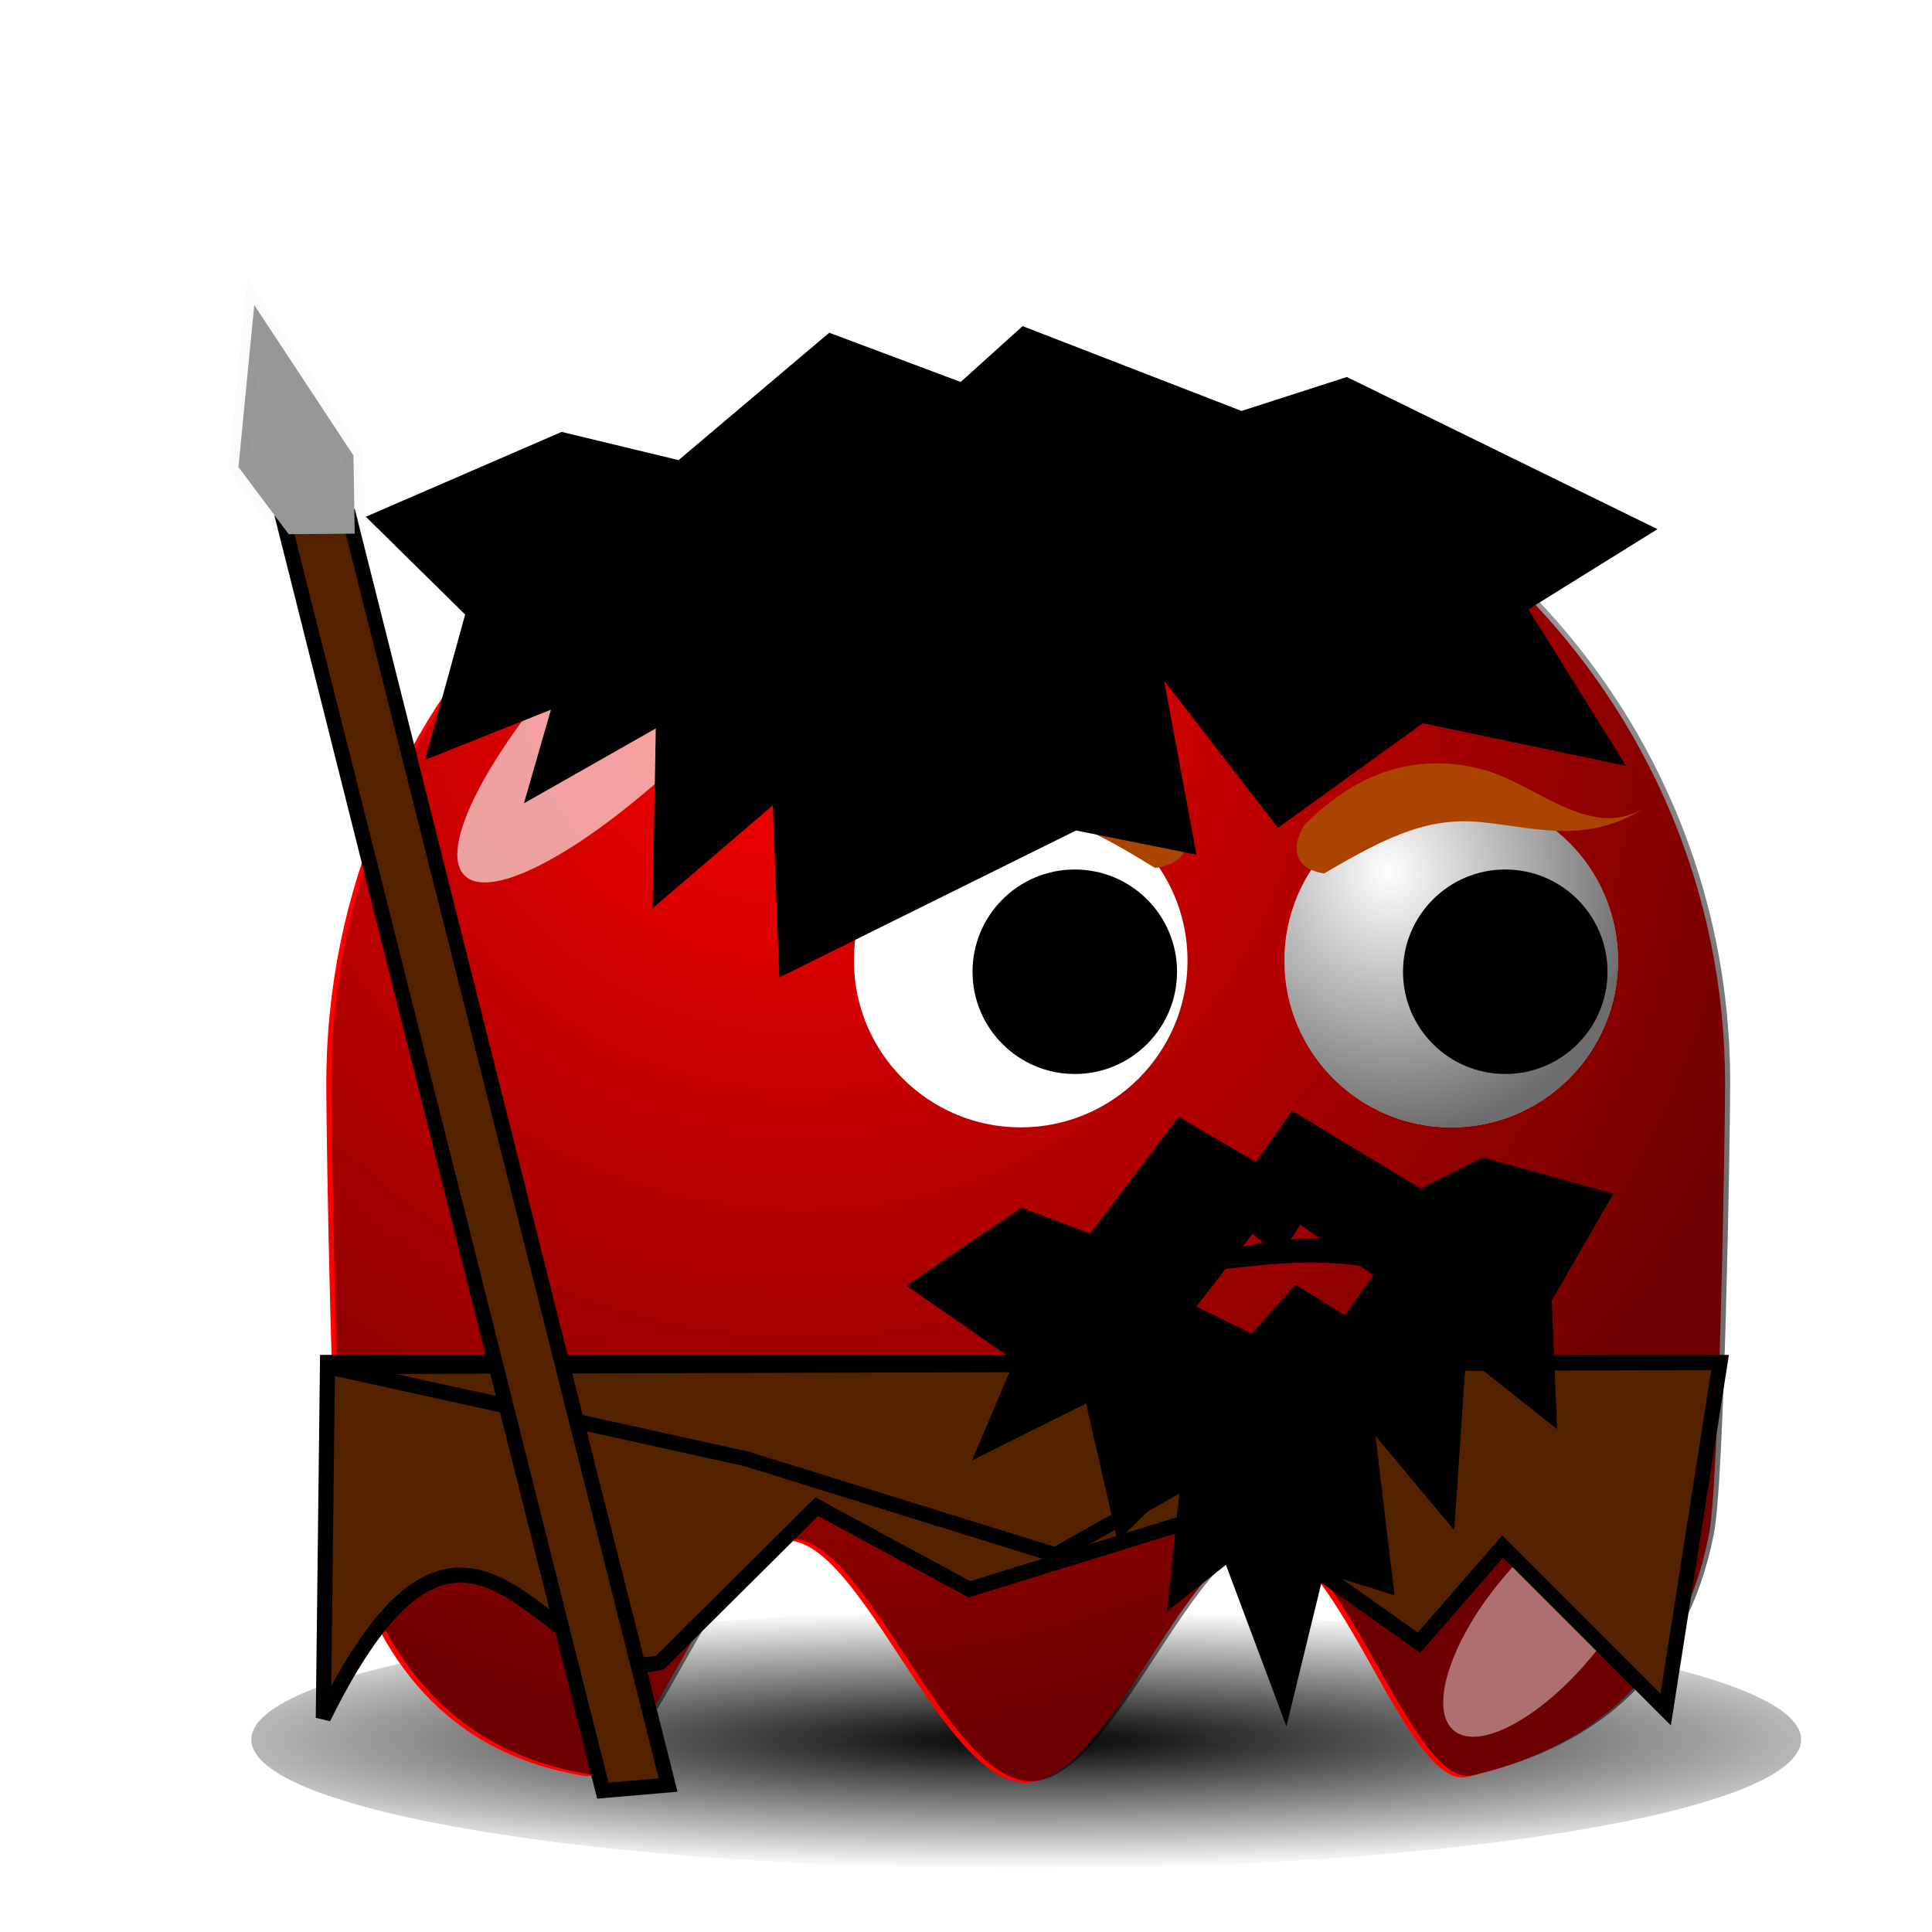 <?xml version="1.0" encoding="UTF-8" standalone="no"?>
<!-- Created with Inkscape (http://www.inkscape.org/) -->
<svg
    xmlns:inkscape="http://www.inkscape.org/namespaces/inkscape"
    xmlns:rdf="http://www.w3.org/1999/02/22-rdf-syntax-ns#"
    xmlns="http://www.w3.org/2000/svg"
    xmlns:sodipodi="http://sodipodi.sourceforge.net/DTD/sodipodi-0.dtd"
    xmlns:cc="http://creativecommons.org/ns#"
    xmlns:xlink="http://www.w3.org/1999/xlink"
    xmlns:dc="http://purl.org/dc/elements/1.1/"
    xmlns:svg="http://www.w3.org/2000/svg"
    xmlns:ns1="http://sozi.baierouge.fr"
    id="svg2"
    sodipodi:docname="Citizen_Stone Age.svg"
    inkscape:export-filename="/home/nicu/Desktop/pacman/pacman.png"
    viewBox="0 0 128 128"
    sodipodi:version="0.32"
    inkscape:export-xdpi="90"
    version="1.0"
    inkscape:output_extension="org.inkscape.output.svg.inkscape"
    inkscape:export-ydpi="90"
    inkscape:version="0.47pre4 r22446"
  >
  <defs
      id="defs4"
    >
    <linearGradient
        id="linearGradient2315"
      >
      <stop
          id="stop2317"
          style="stop-color:#000000;stop-opacity:0"
          offset="0"
      />
      <stop
          id="stop2319"
          style="stop-color:#000000;stop-opacity:.572"
          offset="1"
      />
    </linearGradient
    >
    <filter
        id="filter3730"
        height="1.682"
        width="1.696"
        y="-.341"
        x="-.348"
        inkscape:collect="always"
      >
      <feGaussianBlur
          id="feGaussianBlur3732"
          stdDeviation="5.465"
          inkscape:collect="always"
      />
    </filter
    >
    <filter
        id="filter4065"
        height="1.907"
        width="2.039"
        y="-.453"
        x="-.52"
        inkscape:collect="always"
      >
      <feGaussianBlur
          id="feGaussianBlur4067"
          stdDeviation="4.151"
          inkscape:collect="always"
      />
    </filter
    >
    <filter
        id="filter4112"
        height="1.68"
        width="1.14"
        y="-.34"
        x="-.07"
        inkscape:collect="always"
      >
      <feGaussianBlur
          id="feGaussianBlur4114"
          stdDeviation="3.968"
          inkscape:collect="always"
      />
    </filter
    >
    <radialGradient
        id="radialGradient3835"
        gradientUnits="userSpaceOnUse"
        cy="506.35"
        cx="210.89"
        gradientTransform="matrix(1.403 0 -1.4521e-7 .206 -89.845 403.11)"
        r="68"
        inkscape:collect="always"
      >
      <stop
          id="stop4074"
          style="stop-color:#000000"
          offset="0"
      />
      <stop
          id="stop4076"
          style="stop-color:#000000;stop-opacity:0"
          offset="1"
      />
    </radialGradient
    >
    <radialGradient
        id="radialGradient3839"
        xlink:href="#linearGradient2315"
        gradientUnits="userSpaceOnUse"
        cy="409.86"
        cx="233.5"
        gradientTransform="matrix(.387 1.516 -1.423 .363 726.51 -93.107)"
        r="15.5"
        inkscape:collect="always"
    />
    <radialGradient
        id="radialGradient3881"
        xlink:href="#linearGradient2315"
        gradientUnits="userSpaceOnUse"
        cy="497.96"
        cx="216.99"
        gradientTransform="matrix(.51 1.007 -.965 .489 655.18 -406.43)"
        r="65"
        inkscape:collect="always"
    />
  </defs
  >
  <sodipodi:namedview
      id="base"
      inkscape:zoom="4.2765587"
      height="640px"
      borderopacity="1.0"
      inkscape:current-layer="layer1"
      inkscape:cx="27.749234"
      inkscape:cy="81.713609"
      inkscape:window-maximized="1"
      showgrid="false"
      width="128px"
      inkscape:guide-bbox="true"
      showguides="true"
      bordercolor="#666666"
      inkscape:window-x="0"
      guidetolerance="10"
      objecttolerance="10"
      inkscape:window-y="0"
      inkscape:window-width="1366"
      inkscape:pageopacity="0.0"
      inkscape:pageshadow="2"
      pagecolor="#ffffff"
      gridtolerance="10000"
      inkscape:document-units="px"
      inkscape:window-height="713"
    >
    <inkscape:grid
        id="grid3194"
        originy="0px"
        originx="0px"
        spacingy="0px"
        spacingx="0px"
        type="xygrid"
    />
  </sodipodi:namedview
  >
  <g
      id="layer1"
      inkscape:label="Layer 1"
      inkscape:groupmode="layer"
      transform="translate(-233.42 -11.735)"
    >
    <path
        id="path3832"
        style="filter:url(#filter4112);fill:url(#radialGradient3835)"
        transform="matrix(.755 0 0 .611 145.88 -183.01)"
        d="m274 507.36c0 7.728-30.464 14-68 14s-68-6.272-68-14 30.464-14 68-14 68 6.272 68 14z"
    />
    <path
        id="path3834"
        sodipodi:nodetypes="cccsssccssc"
        style="fill:#ff0000"
        d="m347.71 83.515c0 3.452-0.378 26.777-1.095 30.015-1.764 8.882-7.473 13.995-16.047 15.942-3.985 0.743-8.518-15.558-13.437-15.648-4.919-0.091-10.225 16.028-15.757 16.028-5.557 0-10.887-16.128-15.826-16.053-4.939 0.075-9.487 16.353-13.48 15.582-9.042-1.5-13.769-7.686-15.999-16.143-0.676-3.148-1.032-26.374-1.032-29.722 0-25.578 20.759-46.336 46.336-46.336 25.578 0 46.336 20.759 46.336 46.336z"
    />
    <path
        id="path3836"
        sodipodi:nodetypes="cccsssccssc"
        style="fill:url(#radialGradient3881)"
        d="m348.05 83.408c0 3.452-0.378 26.777-1.095 30.015-1.764 8.882-7.473 13.995-16.047 15.942-3.985 0.743-8.518-15.558-13.437-15.648-4.919-0.091-10.225 16.028-15.757 16.028-5.557 0-10.887-16.128-15.826-16.053-4.939 0.075-9.487 16.353-13.48 15.582-9.042-1.5-13.769-7.686-15.999-16.143-0.676-3.148-1.032-26.374-1.032-29.722 0-25.578 20.759-46.336 46.336-46.336 25.578 0 46.336 20.759 46.336 46.336z"
    />
    <g
        id="g3838"
        transform="matrix(.713 0 0 .713 155.95 -227.55)"
      >
      <path
          id="path3840"
          sodipodi:rx="15.5"
          sodipodi:ry="15.5"
          style="fill:#ffffff"
          sodipodi:type="arc"
          d="m255 417.86c0 8.56-6.94 15.5-15.5 15.5s-15.5-6.94-15.5-15.5 6.94-15.5 15.5-15.5 15.5 6.94 15.5 15.5z"
          transform="translate(4,7)"
          sodipodi:cy="417.86218"
          sodipodi:cx="239.5"
      />
      <path
          id="path3842"
          sodipodi:rx="15.5"
          sodipodi:ry="15.5"
          style="fill:url(#radialGradient3839)"
          sodipodi:type="arc"
          d="m255 417.86c0 8.56-6.94 15.5-15.5 15.5s-15.5-6.94-15.5-15.5 6.94-15.5 15.5-15.5 15.5 6.94 15.5 15.5z"
          transform="translate(4,7)"
          sodipodi:cy="417.86218"
          sodipodi:cx="239.5"
      />
      <path
          id="path3844"
          sodipodi:rx="15.5"
          sodipodi:ry="15.5"
          style="fill:#000000"
          sodipodi:type="arc"
          d="m255 417.86c0 8.56-6.94 15.5-15.5 15.5s-15.5-6.94-15.5-15.5 6.94-15.5 15.5-15.5 15.5 6.94 15.5 15.5z"
          transform="matrix(.613 0 0 .613 101.71 169.75)"
          sodipodi:cy="417.86218"
          sodipodi:cx="239.5"
      />
    </g
    >
    <g
        id="g3846"
        transform="matrix(.713 0 0 .713 127.43 -227.55)"
      >
      <path
          id="path3848"
          sodipodi:rx="15.5"
          sodipodi:ry="15.5"
          style="fill:#ffffff"
          sodipodi:type="arc"
          d="m255 417.86c0 8.56-6.94 15.5-15.5 15.5s-15.5-6.94-15.5-15.5 6.94-15.5 15.5-15.5 15.5 6.94 15.5 15.5z"
          transform="translate(4,7)"
          sodipodi:cy="417.86218"
          sodipodi:cx="239.5"
      />
      <path
          id="path3850"
          sodipodi:rx="15.5"
          sodipodi:ry="15.5"
          style="fill:url(#radialGradient3839)"
          sodipodi:type="arc"
          d="m255 417.86c0 8.56-6.94 15.5-15.5 15.5s-15.5-6.94-15.5-15.5 6.94-15.5 15.5-15.5 15.5 6.94 15.5 15.5z"
          transform="translate(4,7)"
          sodipodi:cy="417.86218"
          sodipodi:cx="239.5"
      />
      <path
          id="path3852"
          sodipodi:rx="15.5"
          sodipodi:ry="15.5"
          style="fill:#000000"
          sodipodi:type="arc"
          d="m255 417.86c0 8.56-6.94 15.5-15.5 15.5s-15.5-6.94-15.5-15.5 6.94-15.5 15.5-15.5 15.5 6.94 15.5 15.5z"
          transform="matrix(.613 0 0 .613 101.71 169.75)"
          sodipodi:cy="417.86218"
          sodipodi:cx="239.5"
      />
    </g
    >
    <path
        id="path3854"
        style="filter:url(#filter3730);fill-opacity:.627;fill:#ffffff"
        transform="matrix(.713 0 0 .713 152.38 -234.68)"
        d="m180.01 413.25c-10.026 10.27-20.406 16.414-23.171 13.715-2.765-2.699 3.128-13.225 13.153-23.494 10.026-10.27 20.406-16.414 23.171-13.715 2.765 2.699-3.128 13.225-13.153 23.494z"
    />
    <path
        id="path3856"
        style="filter:url(#filter4065);fill-opacity:.434;fill:#ffffff"
        transform="matrix(.55 .454 -.454 .55 422.64 -273.51)"
        d="m262 501.86c0 7.452-2.464 13.5-5.5 13.5s-5.5-6.048-5.5-13.5 2.464-13.5 5.5-13.5 5.5 6.048 5.5 13.5z"
    />
    <path
        id="path3896"
        sodipodi:nodetypes="ccccc"
        style="fill-rule:evenodd;fill:#000000"
        d="m326.89 95.588c-4.983-3.156-9.973-1.491-16.947-0.007l-2.333 0.872c7.396-0.24 11.653-2.122 19.049-0.256l0.23-0.609z"
    />
    <path
        id="path5423"
        sodipodi:nodetypes="cccsccc"
        style="fill-rule:evenodd;fill:#aa4400"
        d="m298.46 61.601c-4.081 1.137-8.288 5.208-12.187 2.37l-0.117-0.079c4.231 3.079 8.216 1.857 12.267 1.484 3.894-0.359 6.734 0.905 11.526 3.864 2.289-0.318 2.558-1.885 1.684-3.494-3.877-4.181-8.385-5.415-13.174-4.146z"
    />
    <path
        id="path5483"
        sodipodi:nodetypes="cccsccc"
        style="fill-rule:evenodd;fill:#aa4400"
        d="m331.87 62.778c3.599 1.081 7.15 4.833 10.802 2.294l0.109-0.07c-3.963 2.755-7.471 1.599-11.083 1.214-3.473-0.37-6.09 0.749-10.549 3.388-2.035-0.315-2.192-1.744-1.32-3.199 3.705-3.762 7.816-4.834 12.042-3.626z"
    />
    <path
        id="path3360-9"
        sodipodi:nodetypes="ccccccccccccccccccccccccc"
        style="fill-rule:evenodd;fill:#000000"
        d="m301.17 33.342-4.102 3.7-8.709-3.262-9.983 8.439-7.745-1.869-12.974 5.62 6.58 6.479-2.653 9.626 8.337-3.322-1.788 6.204 8.735-4.961-0.209 11.907 7.965-6.814 0.429 11.403 19.66-9.736 7.978 1.603-2.146-11.53 7.546 9.746 9.591-6.925 13.468 2.822-6.464-10.366 8.547-5.313-20.58-10.081-6.979 2.249-14.502-5.619z"
    />
    <path
        id="path3737"
        sodipodi:nodetypes="ccccccc"
        style="stroke:#000000;stroke-width:1px;fill:#552200"
        d="m346.27 102h-91.152l-0.277 23.55c9.878-20.034 14.685-1.714 22.303-3.671l10.39-10.32 10.113 5.472 48.623-15.03z"
    />
    <path
        id="path3739"
        sodipodi:nodetypes="ccccccccc"
        style="stroke:#000000;stroke-width:1px;fill:#552200"
        d="m255.12 102.28 92.26-0.277-3.602 22.996-10.805-10.805-5.541 6.372-15.238-10.805-8.866 4.987-20.502-6.372-27.706-6.095z"
    />
    <path
        id="path3360"
        style="fill-rule:evenodd;fill:#000000"
        d="m319.04 85.333-2.41 3.392-5.117-2.991-5.865 7.736-4.55-1.713-7.622 5.152 7.152 4.962-2.811 6.627 7.559-3.778 2.08 9.106 4.193-4.06-0.906 8.717 3.897-3.072 4.008 10.698 2.474-10.146 4.687 1.469-1.261-10.57 5.216 6.249 0.783-11.476 6.034 4.785-0.355-8.526 4.082-7.068-8.648-2.404-4.1 2.062-8.52-5.151zm0.526 7.532 4.85 3.354-1.876 2.666-3.284-2.03-2.904 3.244-3.671-1.797 3.728-4.832 1.803 1.585 1.353-2.19z"
    />
    <g
        id="g3649"
        transform="translate(1.637 -1.169)"
      >
      <rect
          id="rect3847"
          style="stroke:#000000;fill:#552200"
          transform="matrix(-.244 -.97 .996 -.086 0 0)"
          height="4.341"
          width="86.629"
          y="234.5"
          x="-156.4"
      />
      <path
          id="path3849"
          sodipodi:nodetypes="cccccc"
          style="stroke-opacity:.019;stroke:#130c00;stroke-width:1.298px;fill:#999999"
          d="m250.91 48.297-3.328-4.449 1.046-10.736 6.575 9.973 0.081 5.174-4.374 0.038z"
      />
    </g
    >
  </g
  >
</svg
>
